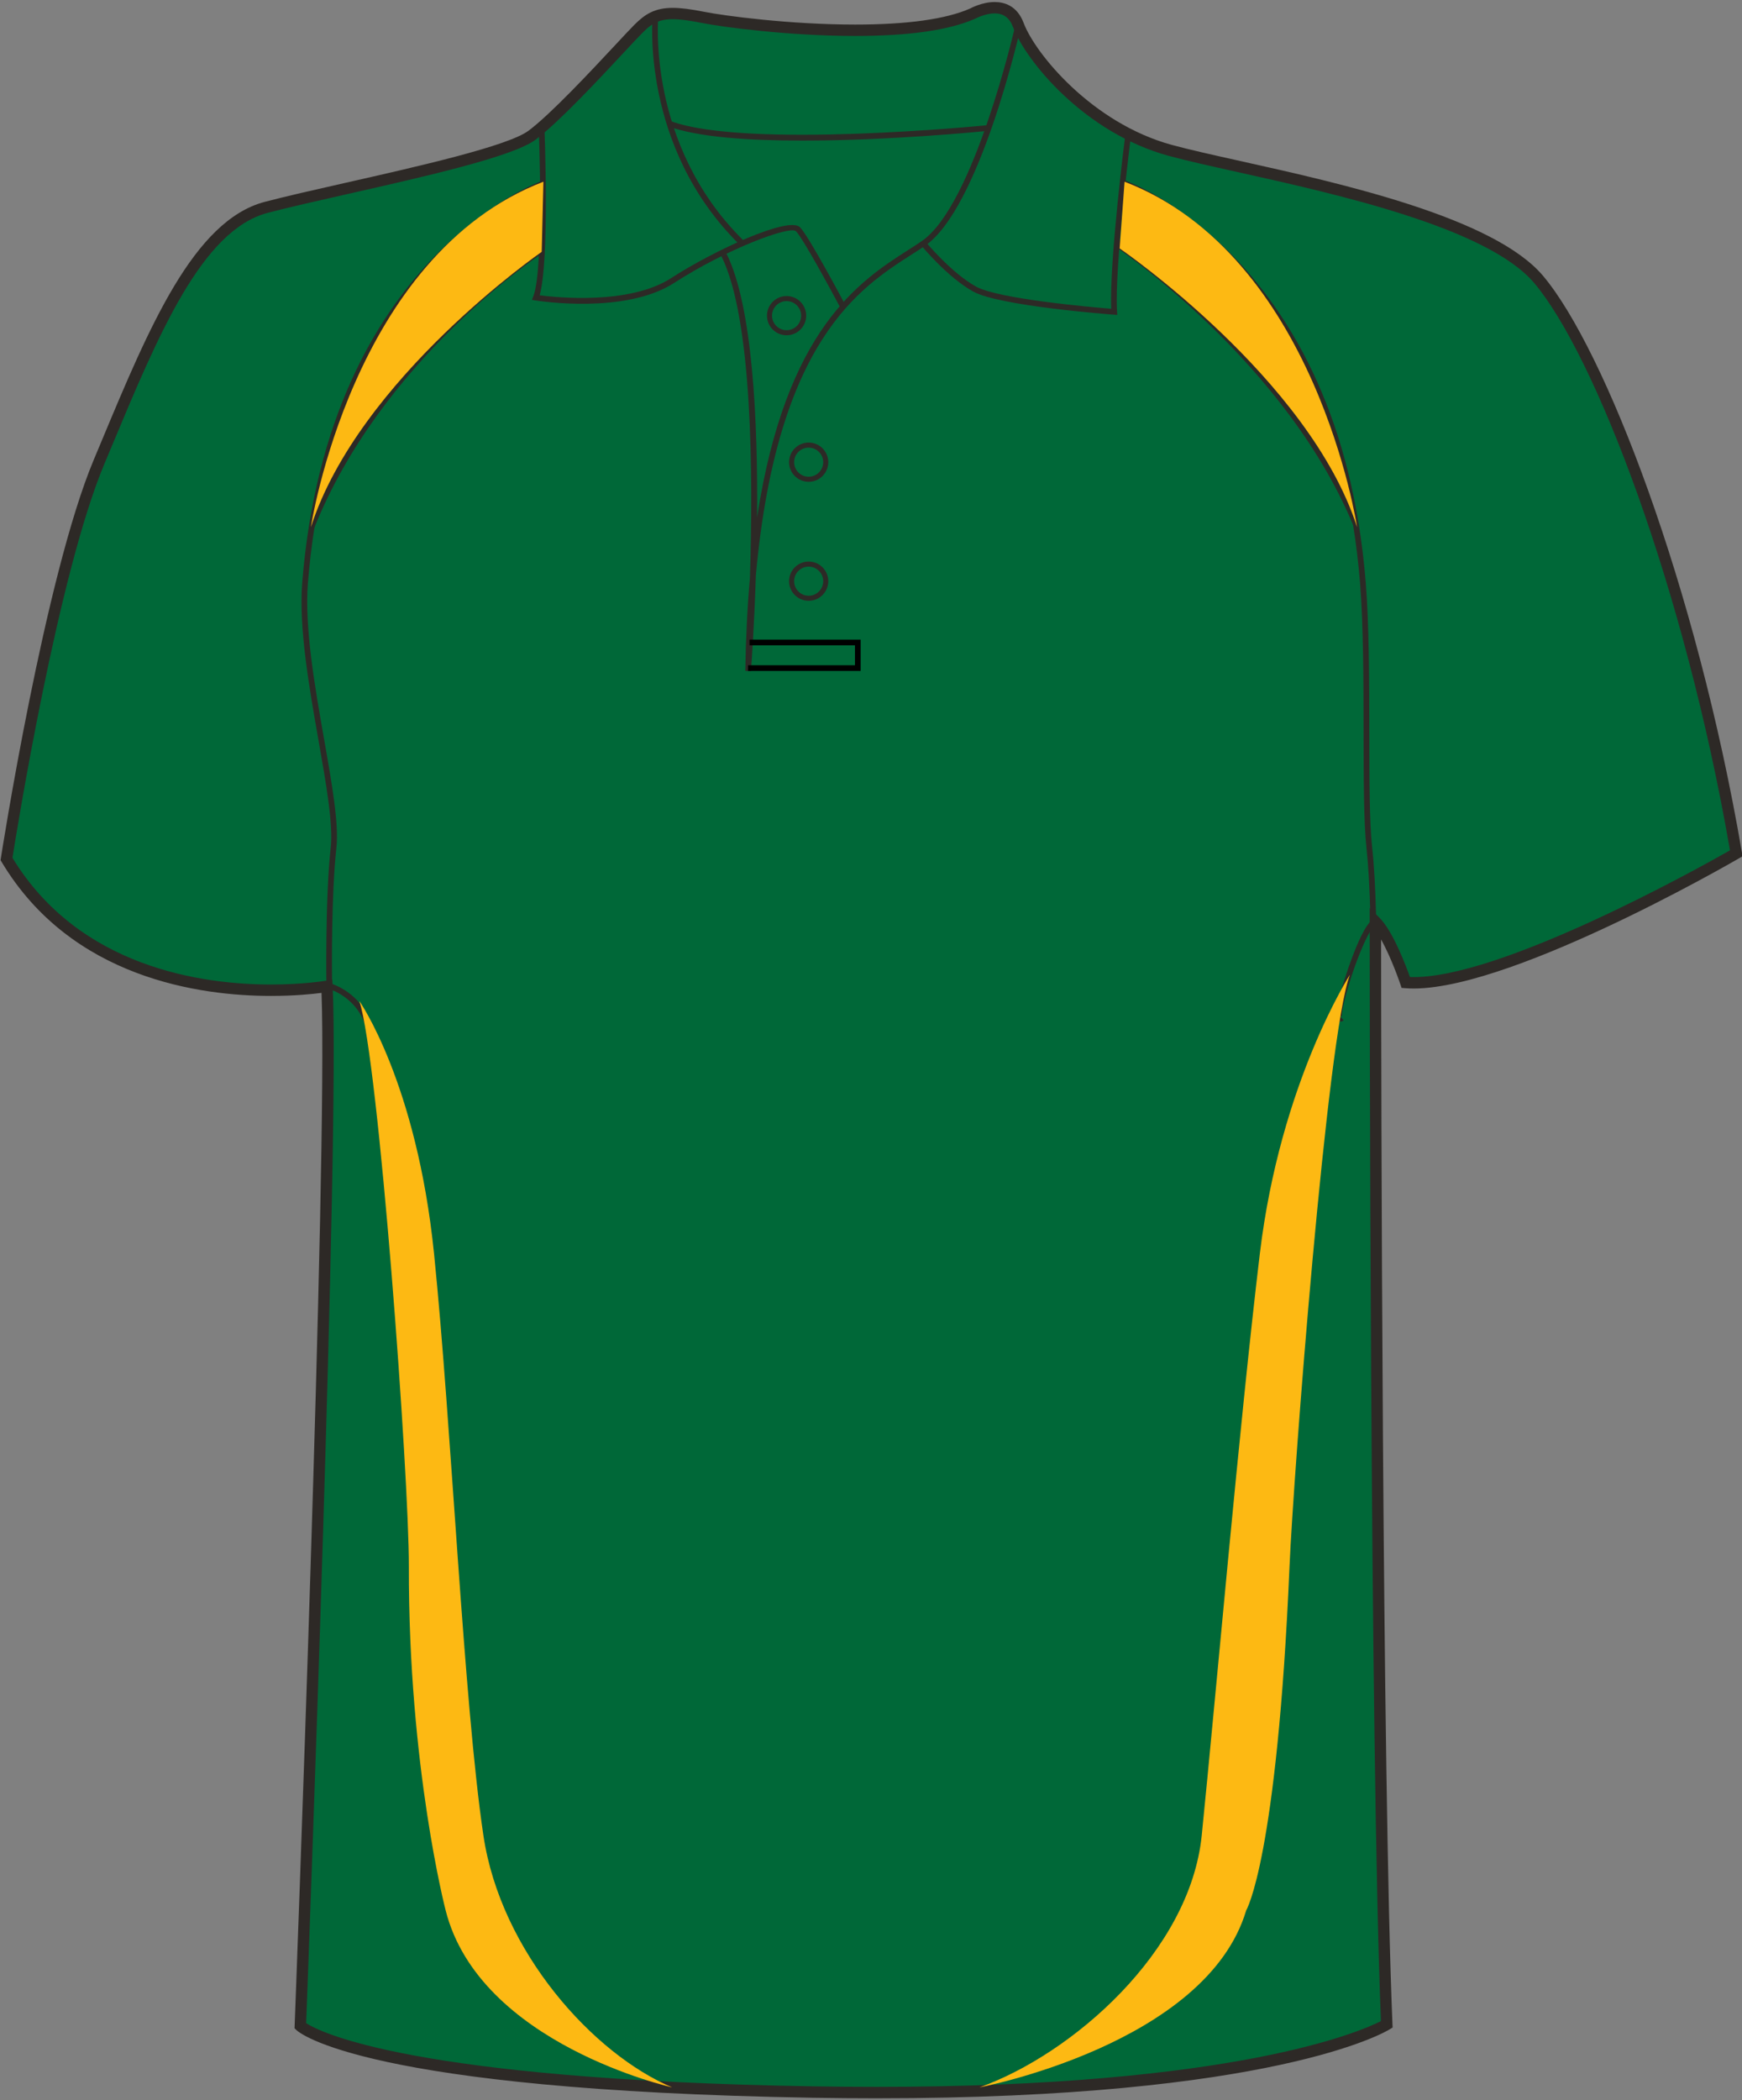 <svg xmlns="http://www.w3.org/2000/svg" xmlns:xlink="http://www.w3.org/1999/xlink" version="1.1" id="Layer_1" x="0px" y="0px" width="663.783px" height="800.001px" viewbox="0.214 0.772 663.783 800.001" enable-background="new 0.214 0.772 663.783 800.001" xml:space="preserve" class="svg0" ><rect width="100%" height="100%" fill="#808080" stroke="none"/>   <g id="front"> 	<path id="primary" fill="#006838" d="M125.881,376.827c0,0-90.173,9.703-122.102-48.502c0,0,16.435-106.378,35.249-151.253   c18.817-44.874,36.188-89.75,63.691-96.985c27.504-7.237,89.748-18.816,101.325-27.5c11.581-8.687,34.737-34.741,40.528-40.53   c5.791-5.792,10.138-7.242,24.608-4.345c14.476,2.895,76.719,10.136,102.775-1.447c0,0,13.028-7.237,17.371,4.342   c4.343,11.581,26.057,39.083,57.896,47.768c31.848,8.687,117.242,21.712,140.408,49.214   c23.166,27.503,57.905,117.251,75.271,218.576c0,0-89.749,52.109-125.931,49.214c0,0-5.796-17.368-11.586-23.16   c0,0,0,315.853,4.342,420.074c0,0-46.316,28.658-218.564,25.765c-172.258-2.896-195.416-25.188-195.416-25.188   S128.776,433.284,125.881,376.827z" class="primary"></path> 	<path d="M119.664,201.319l-0.993-2.873c25.7-64.571,87.264-104.488,87.896-104.906l-1.021,3.698   C204.922,97.651,145.054,137.526,119.664,201.319z" fill="#2D2926" stroke-width="2px"></path> 	<path d="M516.555,202.356c-25.396-63.813-90.602-107.76-91.22-108.159l0.651-3.042c0.621,0.403,65.646,43.535,91.346,108.109   L516.555,202.356z" fill="#2D2926" stroke-width="2px"></path> 	<g id="Layer_4"> 		<path fill="none" stroke="#FFFFFF" stroke-width="2px" stroke-miterlimit="10" d="M520.109,295.765"></path> 		<path d="M305.768,53.564c-20.274,0-39.859-1.291-50.931-5.391l0.753-2.035c28.746,10.644,119.646,1.659,120.563,1.566l0.219,2.161    C374.036,50.098,338.99,53.564,305.768,53.564z" fill="#2D2926" stroke-width="2px"></path> 	</g> 	<path d="M333.852,799.34c-7.818,0-15.903-0.066-24.03-0.203c-171.144-2.879-195.913-24.854-196.885-25.793l-0.701-0.675   l0.037-0.972c0.127-3.352,12.65-331.184,10.243-393.458c-3.432,0.449-10.271,1.155-19.245,1.155   c-26.938,0-76.101-6.631-102.656-51.042l-0.4-0.673l0.12-0.773c0.166-1.069,16.689-107.158,35.393-151.761l2.981-7.125   c18.038-43.196,35.073-83.994,62.157-91.119c8.035-2.116,19.09-4.613,30.79-7.259c27.599-6.239,61.948-14,69.784-19.88   c8.534-6.401,23.916-22.883,33.105-32.729c3.193-3.422,5.718-6.127,7.188-7.6c4.075-4.074,7.771-6.431,14.622-6.431   c3.072,0,6.87,0.475,11.95,1.492c7.613,1.522,32.674,4.864,57.553,4.864c19.938,0,34.712-2.073,43.915-6.165   c0.011-0.015,4.396-2.421,9.222-2.421c3.682,0,8.59,1.384,11.063,7.983c4.382,11.682,26.095,38.158,56.436,46.438   c6.668,1.818,15.688,3.825,26.126,6.148c38.479,8.562,96.621,21.501,115.374,43.761c23.517,27.925,58.281,117.705,75.749,219.605   l0.254,1.486l-1.306,0.758c-3.591,2.087-90.896,52.409-127.196,49.502l-1.433-0.115l-0.453-1.363   c-0.046-0.13-3.38-10.047-7.354-17.075c0.036,46.497,0.4,318.681,4.337,413.213l0.056,1.268l-1.079,0.667   C527.834,774.121,485.314,799.34,333.852,799.34z M116.656,770.717c5.056,3.278,39.951,21.499,193.242,24.075   c8.104,0.135,16.162,0.203,23.954,0.203c136.967,0,184.839-21.229,192.35-25.057c-4.24-104.438-4.289-415.665-4.289-418.811v-5.241   l3.706,3.704c5.154,5.152,10.089,18.269,11.629,22.611c33.598,1.218,110.943-41.994,121.958-48.262   c-17.424-100.551-51.503-188.699-74.537-216.046c-17.801-21.136-75.087-33.883-112.987-42.319   c-10.496-2.335-19.562-4.352-26.327-6.197c-32.234-8.793-54.567-36.318-59.36-49.1c-1.303-3.477-3.591-5.166-6.996-5.166   c-3.653,0-7.251,1.942-7.29,1.96c-9.931,4.426-25.3,6.625-45.847,6.625c-25.202,0-50.66-3.398-58.405-4.947   c-14.107-2.82-17.471-1.425-22.647,3.75c-1.418,1.419-3.92,4.1-7.086,7.493C227.834,30.587,212.89,46.6,204.05,53.234   c-8.586,6.438-41.978,13.986-71.438,20.643c-11.663,2.637-22.68,5.126-30.642,7.222c-25.009,6.581-41.646,46.417-59.257,88.593   l-2.984,7.134c-17.657,42.11-33.443,140.22-34.981,149.967c25.548,41.971,72.644,48.256,98.523,48.256   c12.443,0,20.852-1.436,20.936-1.448l2.411-0.42l0.126,2.447C129.531,429.901,117.485,748.926,116.656,770.717z" fill="#2D2926" stroke-width="2px"></path> 	<path d="M320.13,117.077c-3.81-7.188-14.253-26.408-16.831-28.985c-2.259-2.252-26.505,6.805-46.411,19.685   c-18.591,12.031-51.482,6.898-52.873,6.674l-1.34-0.216l0.502-1.259c4.208-10.519,2.117-64.15,2.096-64.692l2.168-0.085   c0.085,2.146,1.992,51.035-1.812,64.288c6.269,0.818,34.184,3.75,50.077-6.532c16.365-10.587,44.838-23.688,49.124-19.395   c3.334,3.334,16.647,28.437,17.215,29.506L320.13,117.077z" fill="#2D2926" stroke-width="2px"></path> 	<path d="M281.593,92.98c-37.65-37.257-32.938-86.696-32.886-87.191l2.156,0.227c-0.049,0.485-4.637,48.919,32.252,85.421   L281.593,92.98z" fill="#2D2926" stroke-width="2px"></path> 	<path d="M286.153,255.679l-2.168-0.102c0.214-12.87,0.821-24.637,1.771-35.429c1.253-38.834,0.994-98.82-10.883-122.569   l1.939-0.972c10.001,20.003,11.997,63.864,11.674,100.497c11.003-72.028,39.333-90.186,57.632-101.909   c1.818-1.164,3.528-2.261,5.104-3.338c20.038-13.712,35.589-81.89,35.747-82.579l2.115,0.478   c-0.637,2.84-15.896,69.703-36.637,83.892c-1.59,1.087-3.321,2.197-5.158,3.373c-19.682,12.611-51.158,32.773-59.266,122.092   C287.369,239.25,286.281,253.985,286.153,255.679z" fill="#2D2926" stroke-width="2px"></path> 	<path d="M425.732,119.983l-1.245-0.094c-1.781-0.132-43.776-3.338-53.641-8.816c-9.838-5.468-19.449-17.139-19.854-17.634   l1.683-1.373c0.096,0.117,9.757,11.845,19.229,17.107c8.544,4.748,44.402,7.874,51.521,8.455c-0.73-18.278,5.238-65.315,5.5-67.354   l2.151,0.273c-0.064,0.509-6.489,51.122-5.422,68.19L425.732,119.983z" fill="#2D2926" stroke-width="2px"></path> 	<path fill="none" stroke="#515254" stroke-width="2px" stroke-miterlimit="10" d="M275.84,97.092"></path> 	<polygon points="327.95,255.595 285.043,255.595 285.043,253.424 325.78,253.424 325.78,245.826 285.611,245.826 285.611,243.655    327.95,243.655  "></polygon> 	<path d="M139.347,391.173c-3.271-11.44-14.063-14.478-14.17-14.507l-0.791-0.214l-0.013-0.818   c-0.007-0.331-0.497-33.461,1.654-52.846c0.973-8.749-1.768-24.321-4.671-40.806c-3.547-20.149-7.563-42.989-6.188-60.125   c9.964-123.98,90.732-152.735,91.547-153.009l0.698,2.057c-0.804,0.271-80.237,28.643-90.082,151.127   c-1.355,16.863,2.641,39.556,6.162,59.577c3.059,17.364,5.697,32.362,4.688,41.42c-1.955,17.596-1.712,46.675-1.652,51.793   c2.759,0.965,11.795,4.896,14.899,15.759L139.347,391.173z" fill="#2D2926" stroke-width="2px"></path> 	<path d="M524.5,375.633l-2.169-0.033c0-0.124,0.188-12.505-0.146-26.399c-0.267-10.804-0.771-19.609-1.496-26.174   c-1.052-9.486-1.074-26.364-1.102-44.235c-0.023-19.052-0.054-40.642-1.349-56.764C508.39,99.455,428.96,71.172,428.161,70.901   l0.697-2.057c0.813,0.276,81.587,29.029,91.547,153.009c1.303,16.206,1.331,37.842,1.356,56.934   c0.023,17.809,0.048,34.628,1.089,43.998c0.731,6.625,1.242,15.494,1.507,26.362C524.695,363.087,524.504,375.508,524.5,375.633z" fill="#2D2926" stroke-width="2px"></path> 	<path d="M308.14,228.876c-4.121,0-7.475-3.354-7.475-7.474c0-4.123,3.354-7.479,7.475-7.479c4.12,0,7.474,3.354,7.474,7.479   C315.611,225.525,312.259,228.876,308.14,228.876z M308.14,215.856c-3.058,0-5.544,2.488-5.544,5.546   c0,3.057,2.486,5.543,5.544,5.543c3.057,0,5.543-2.487,5.543-5.543C313.683,218.344,311.197,215.856,308.14,215.856z" fill="#2D2926" stroke-width="2px"></path> 	<path d="M308.14,183.547c-4.121,0-7.475-3.354-7.475-7.478c0-4.121,3.354-7.476,7.475-7.476c4.12,0,7.474,3.354,7.474,7.476   C315.611,180.193,312.259,183.547,308.14,183.547z M308.14,170.526c-3.058,0-5.544,2.486-5.544,5.543   c0,3.059,2.486,5.545,5.544,5.545c3.057,0,5.543-2.489,5.543-5.545C313.683,173.013,311.197,170.526,308.14,170.526z" fill="#2D2926" stroke-width="2px"></path> 	<path d="M299.727,127.727c-4.124,0-7.476-3.354-7.476-7.478c0-4.121,3.354-7.475,7.476-7.475c4.119,0,7.474,3.354,7.474,7.475   C307.198,124.372,303.846,127.727,299.727,127.727z M299.727,114.706c-3.058,0-5.547,2.487-5.547,5.543   c0,3.059,2.489,5.546,5.547,5.546c3.057,0,5.543-2.489,5.543-5.546S302.783,114.706,299.727,114.706z" fill="#2D2926" stroke-width="2px"></path> 	<path d="M510.798,389.162c-0.384,0-0.667-0.148-0.814-0.247c-0.649-0.443-1.86-1.266,1.13-11.833   c0.071-0.269,7.799-26.798,12.919-27.037l0.104,2.169c-0.006,0.007-1.006,0.328-3.271,4.844   c-5.137,10.248-10.244,28.268-9.461,30.28c-0.018-0.05-0.124-0.211-0.346-0.298c-0.226-0.088-0.407-0.038-0.458-0.015l1.397,1.673   C511.54,389.05,511.128,389.162,510.798,389.162z" fill="#2D2926" stroke-width="2px"></path> 	<g id="secondary" class="secondary"> 		<path fill="#FDB913" d="M206.416,95.935c0,0-69.719,48.215-87.96,104.901c0,0,15.637-103.598,88.61-131.615L206.416,95.935z" class="secondary"></path> 		<path fill="#FDB913" d="M426.64,94.632c0,0,72.235,49.521,90.479,106.204c0,0-15.638-103.598-88.61-131.615L426.64,94.632z" class="secondary"></path> 		<path fill="#FDB913" d="M514.387,371.328c0,0-26.5,41.014-34.319,106.155c-7.818,65.139-16.94,170.279-22.152,221.706    c-4.5,44.395-49.519,83.425-84.703,95.998c-35.183,12.568,0,0,0,0s86.408-16.378,101.646-67.431c0,0,11.728-19.359,16.508-131.045    C492.828,562.463,505.698,393.804,514.387,371.328z" class="secondary"></path> 		<path fill="#FDB913" d="M136.915,381.318c0,0,21.825,31.022,28.467,96.165c6.639,65.139,11.241,170.646,18.813,221.706    c6.583,44.393,42.048,83.425,71.928,95.998c29.879,12.568,0,0,0,0s-73.373-16.378-86.312-67.431c0,0-14.217-54.545-14.016-131.045    C155.881,562.433,144.296,403.794,136.915,381.318z" class="secondary"></path> 	</g> 	 </g> </svg>